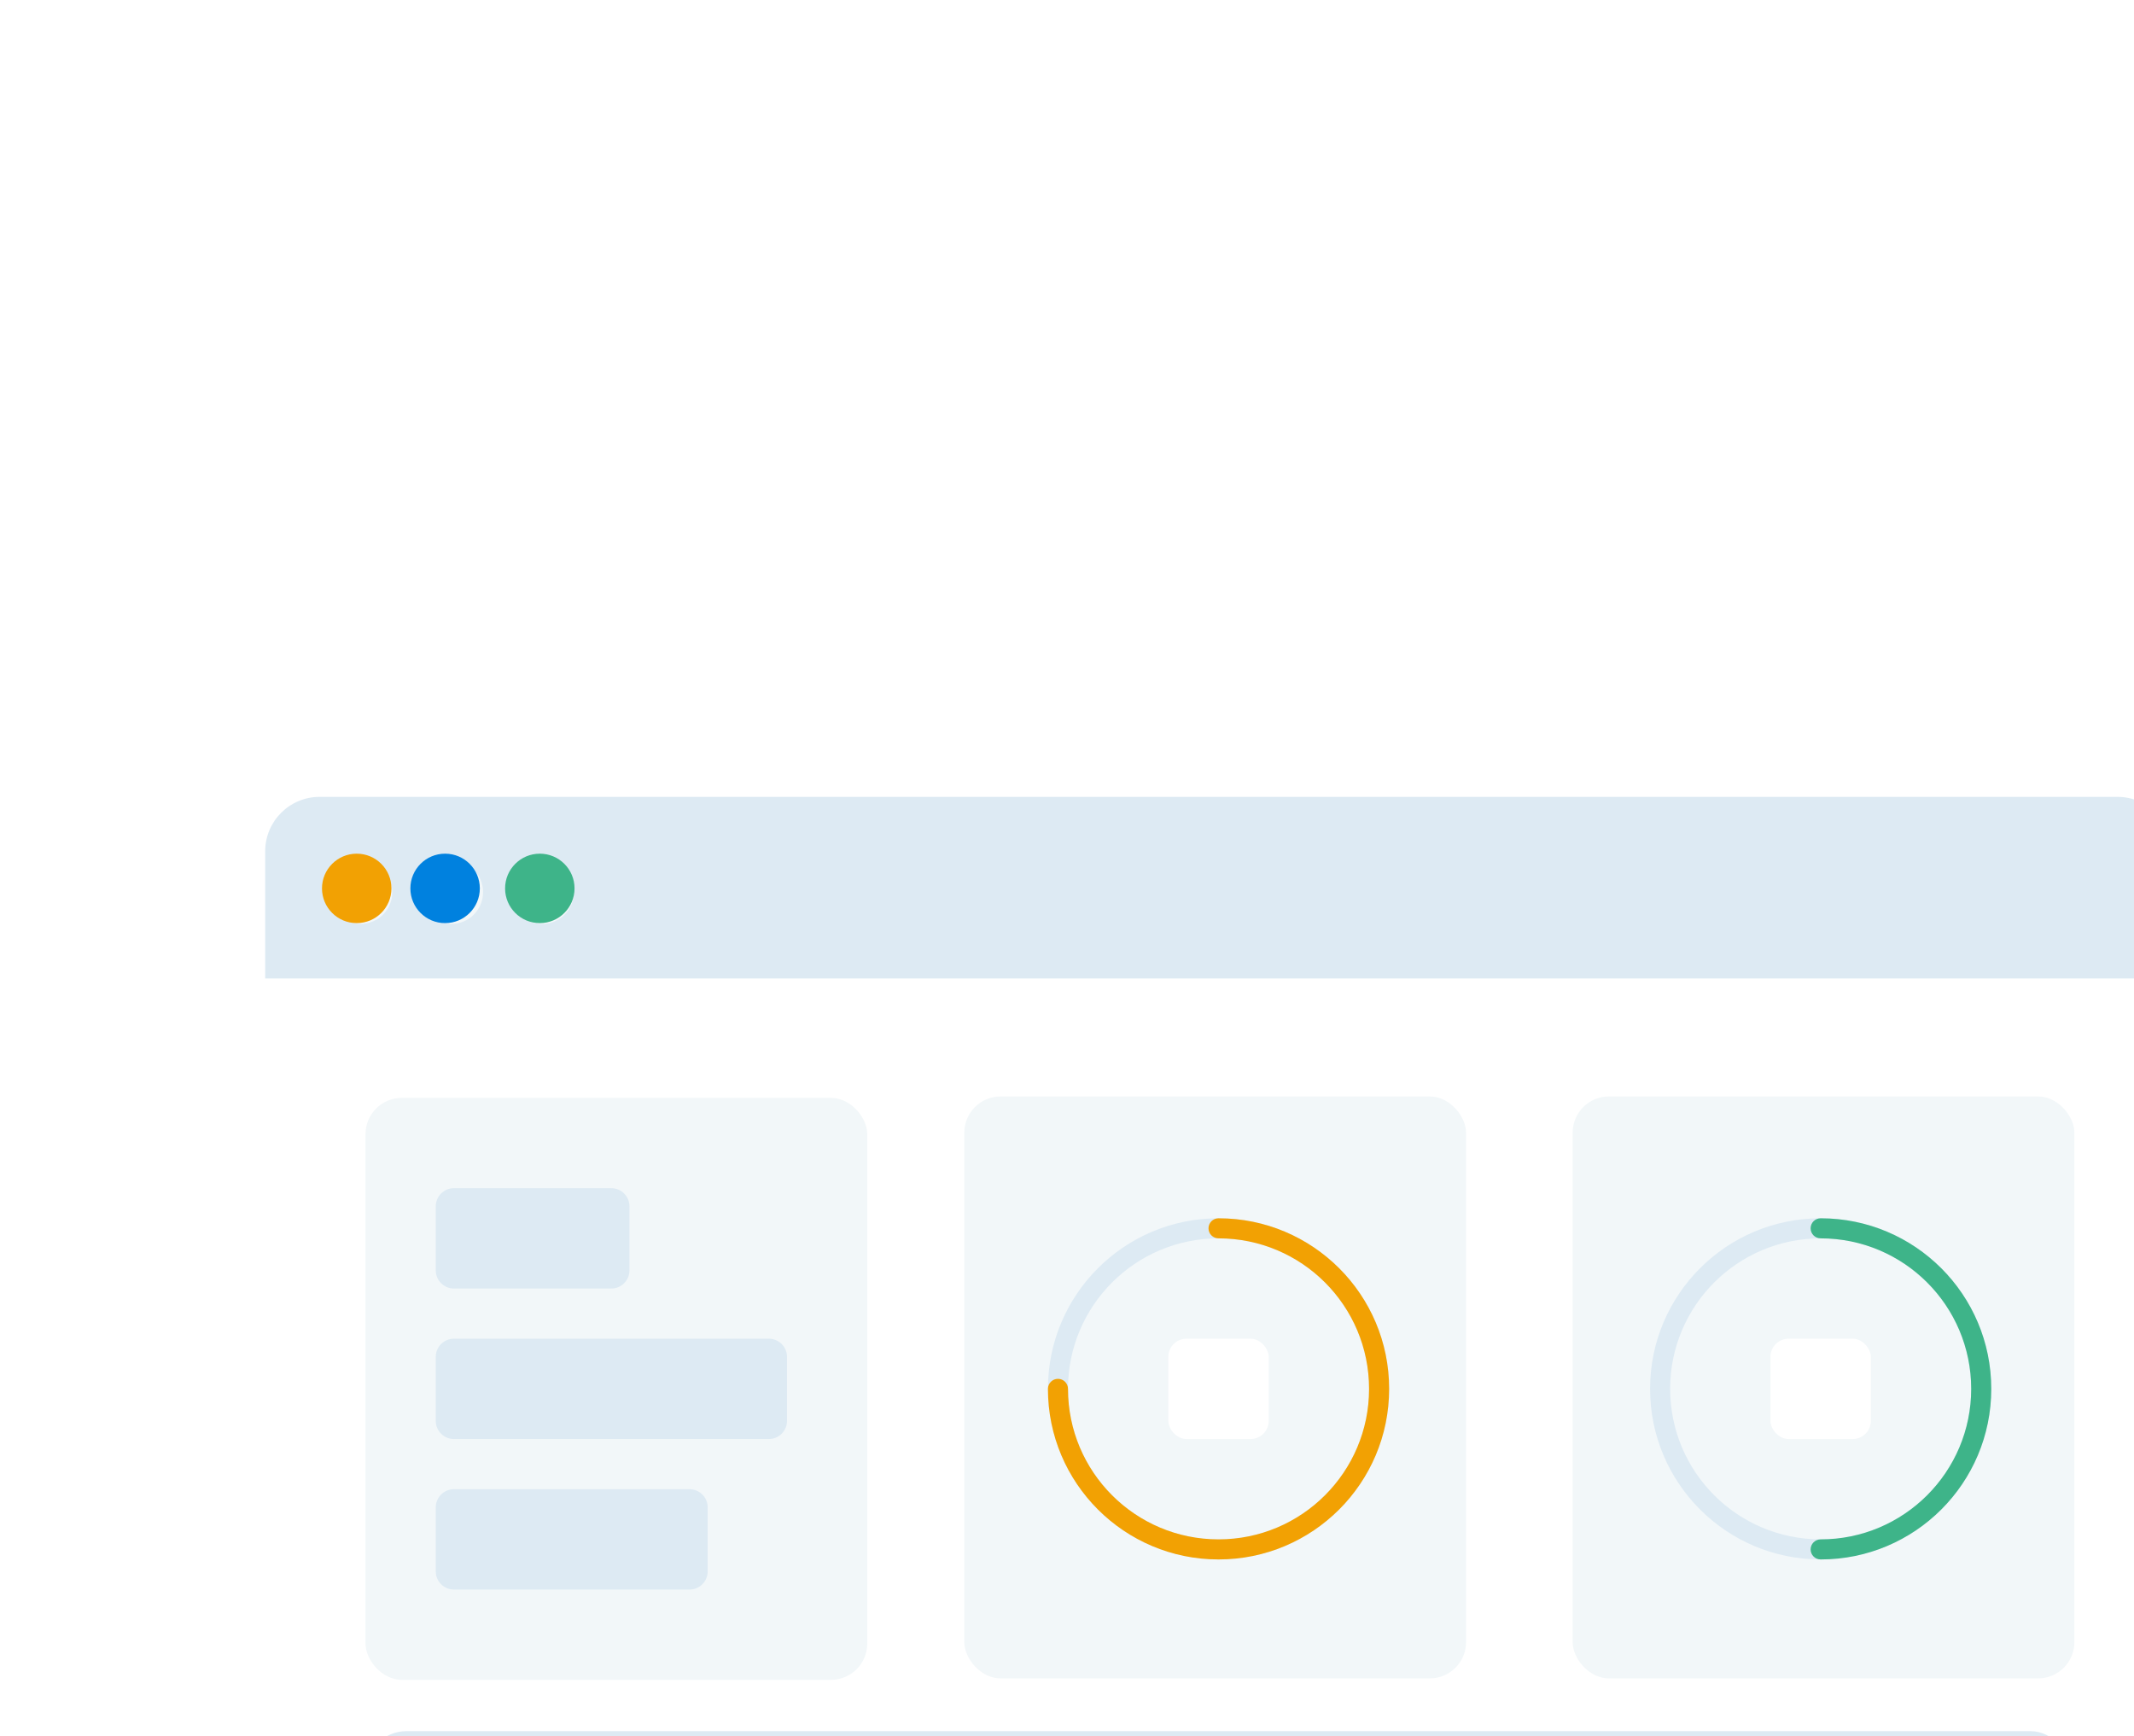 <svg width="338" height="275" viewBox="0 0 338 275" fill="none" xmlns="http://www.w3.org/2000/svg">
<g filter="url(#filter0_dd_1855_2767)">
<rect x="42" y="27" width="302" height="302" rx="8.629" fill="white"/>
<rect x="152.734" y="74.457" width="79.474" height="92.189" rx="5.752" fill="#F2F7F9"/>
<path fill-rule="evenodd" clip-rule="evenodd" d="M193.002 147.799C178.078 147.799 165.98 135.702 165.98 120.778C165.98 105.855 178.078 93.757 193.002 93.757C207.925 93.757 220.023 105.855 220.023 120.778C220.023 135.702 207.925 147.799 193.002 147.799ZM193.002 144.62C206.17 144.62 216.844 133.946 216.844 120.778C216.844 107.611 206.17 96.936 193.002 96.936C179.834 96.936 169.16 107.611 169.16 120.778C169.16 133.946 179.834 144.62 193.002 144.62Z" fill="#DDEAF3"/>
<path fill-rule="evenodd" clip-rule="evenodd" d="M165.98 120.779C165.98 135.702 178.078 147.8 193.002 147.8C207.925 147.8 220.023 135.702 220.023 120.779C220.023 105.856 207.925 93.758 193.002 93.758C192.124 93.758 191.412 94.469 191.412 95.347C191.412 96.225 192.124 96.937 193.002 96.937C206.169 96.937 216.844 107.611 216.844 120.779C216.844 133.946 206.169 144.621 193.002 144.621C179.834 144.621 169.159 133.946 169.159 120.779C169.159 119.901 168.448 119.189 167.57 119.189C166.692 119.189 165.98 119.901 165.98 120.779Z" fill="#F2A103"/>
<rect x="185.051" y="112.832" width="15.895" height="15.895" rx="2.876" fill="white"/>
<rect x="249.086" y="74.457" width="79.474" height="92.189" rx="5.752" fill="#F2F7F9"/>
<path fill-rule="evenodd" clip-rule="evenodd" d="M288.373 147.799C273.449 147.799 261.352 135.702 261.352 120.778C261.352 105.855 273.449 93.757 288.373 93.757C303.296 93.757 315.394 105.855 315.394 120.778C315.394 135.702 303.296 147.799 288.373 147.799ZM288.373 144.62C301.541 144.62 312.215 133.946 312.215 120.778C312.215 107.611 301.541 96.936 288.373 96.936C275.206 96.936 264.531 107.611 264.531 120.778C264.531 133.946 275.206 144.62 288.373 144.62Z" fill="#DDEAF3"/>
<path fill-rule="evenodd" clip-rule="evenodd" d="M288.371 147.8C303.294 147.8 315.392 135.702 315.392 120.779C315.392 105.856 303.294 93.758 288.371 93.758C287.493 93.758 286.781 94.469 286.781 95.347C286.781 96.225 287.493 96.937 288.371 96.937C301.538 96.937 312.213 107.611 312.213 120.779C312.213 133.946 301.538 144.621 288.371 144.621C287.493 144.621 286.781 145.333 286.781 146.21C286.781 147.088 287.493 147.8 288.371 147.8Z" fill="#3EB489"/>
<rect x="280.422" y="112.832" width="15.895" height="15.895" rx="2.876" fill="white"/>
<rect x="57.891" y="74.684" width="79.474" height="92.189" rx="5.752" fill="#F2F7F9"/>
<path fill-rule="evenodd" clip-rule="evenodd" d="M69.019 115.708C69.019 114.119 70.307 112.832 71.896 112.832H121.775C123.363 112.832 124.651 114.119 124.651 115.708V125.85C124.651 127.439 123.363 128.726 121.775 128.726H71.896C70.307 128.726 69.019 127.439 69.019 125.85V115.708Z" fill="#DDEAF3"/>
<path fill-rule="evenodd" clip-rule="evenodd" d="M69.019 139.55C69.019 137.962 70.307 136.674 71.896 136.674H109.213C110.801 136.674 112.089 137.962 112.089 139.55V149.692C112.089 151.281 110.801 152.569 109.213 152.569H71.896C70.307 152.569 69.019 151.281 69.019 149.692V139.55Z" fill="#DDEAF3"/>
<path fill-rule="evenodd" clip-rule="evenodd" d="M69.019 91.866C69.019 90.278 70.307 88.99 71.896 88.99H96.823C98.411 88.99 99.699 90.278 99.699 91.866V102.008C99.699 103.597 98.411 104.884 96.823 104.884H71.896C70.307 104.884 69.019 103.597 69.019 102.008V91.866Z" fill="#DDEAF3"/>
<path d="M42 35.629C42 30.863 45.863 27 50.629 27H335.371C340.137 27 344 30.863 344 35.629V55.762H42V35.629Z" fill="#DDEAF3"/>
<path fill-rule="evenodd" clip-rule="evenodd" d="M57.1 47.133C59.88 47.133 62.133 44.88 62.133 42.1C62.133 39.32 59.88 37.066 57.1 37.066C54.32 37.066 52.066 39.32 52.066 42.1C52.066 44.88 54.32 47.133 57.1 47.133ZM71.481 47.133C74.26 47.133 76.514 44.88 76.514 42.1C76.514 39.32 74.26 37.066 71.481 37.066C68.701 37.066 66.447 39.32 66.447 42.1C66.447 44.88 68.701 47.133 71.481 47.133ZM90.895 42.1C90.895 44.88 88.641 47.133 85.862 47.133C83.082 47.133 80.828 44.88 80.828 42.1C80.828 39.32 83.082 37.066 85.862 37.066C88.641 37.066 90.895 39.32 90.895 42.1Z" fill="#F2F7F9"/>
<rect x="58" y="175" width="270" height="112" rx="6.358" fill="#DDEAF3"/>
<rect x="77" y="248" width="25" height="27" rx="3.179" fill="white"/>
<rect x="118" y="235" width="26" height="39" rx="3.179" fill="#0081DF"/>
<path fill-rule="evenodd" clip-rule="evenodd" d="M160 214.179C160 212.423 161.423 211 163.179 211H181.821C183.577 211 185 212.423 185 214.179V270.821C185 272.577 183.577 274 181.821 274H163.179C161.423 274 160 272.577 160 270.821V214.179Z" fill="white"/>
<rect x="201" y="220" width="25" height="54" rx="3.179" fill="white"/>
<path fill-rule="evenodd" clip-rule="evenodd" d="M242 202.179C242 200.423 243.423 199 245.179 199H264.821C266.577 199 268 200.423 268 202.179V271.821C268 273.577 266.577 275 264.821 275H245.179C243.423 275 242 273.577 242 271.821V202.179Z" fill="white"/>
<rect x="284" y="236" width="25" height="39" rx="3.179" fill="white"/>
<circle cx="56.5" cy="41.5" r="5.5" fill="#F2A103"/>
<circle cx="85.5" cy="41.5" r="5.5" fill="#3EB489"/>
<circle cx="70.5" cy="41.5" r="5.5" fill="#0081DF"/>
</g>
<rect x="35.5" y="20.5" width="313" height="269" rx="9.5" stroke="white" stroke-opacity="0.8"/>
<g clip-path="url(#clip0_1855_2767)">
<path d="M38.255 17.564C38.801 17.429 38.455 16.185 36.801 12.258C35.046 8.103 34.508 7.25 33.948 7.626C33.184 8.152 37.367 17.76 38.255 17.564Z" fill="white"/>
<path d="M20.592 26.765C21.112 28.365 21.453 28.481 25.305 28.384C29.283 28.288 30.006 28.128 30.05 27.381C30.123 26.027 29.062 25.715 24.135 25.588C20.5 25.497 20.209 25.584 20.592 26.765Z" fill="white"/>
<path d="M23.218 16.132C23.576 17.287 23.941 17.632 25.745 18.545C31.108 21.233 34.726 23.579 33.983 21.344C33.686 20.43 32.74 19.827 26.572 16.474C23.153 14.637 22.748 14.583 23.218 16.132Z" fill="white"/>
</g>
<defs>
<filter id="filter0_dd_1855_2767" x="0.295" y="27" width="385.41" height="412.733" filterUnits="userSpaceOnUse" color-interpolation-filters="sRGB">
<feFlood flood-opacity="0" result="BackgroundImageFix"/>
<feColorMatrix in="SourceAlpha" type="matrix" values="0 0 0 0 0 0 0 0 0 0 0 0 0 0 0 0 0 0 127 0" result="hardAlpha"/>
<feOffset dy="30.2"/>
<feGaussianBlur stdDeviation="15.1"/>
<feComposite in2="hardAlpha" operator="out"/>
<feColorMatrix type="matrix" values="0 0 0 0 0 0 0 0 0 0 0 0 0 0 0 0 0 0 0.17 0"/>
<feBlend mode="normal" in2="BackgroundImageFix" result="effect1_dropShadow_1855_2767"/>
<feColorMatrix in="SourceAlpha" type="matrix" values="0 0 0 0 0 0 0 0 0 0 0 0 0 0 0 0 0 0 127 0" result="hardAlpha"/>
<feOffset dy="69.029"/>
<feGaussianBlur stdDeviation="20.852"/>
<feComposite in2="hardAlpha" operator="out"/>
<feColorMatrix type="matrix" values="0 0 0 0 0 0 0 0 0 0 0 0 0 0 0 0 0 0 0.1 0"/>
<feBlend mode="normal" in2="effect1_dropShadow_1855_2767" result="effect2_dropShadow_1855_2767"/>
<feBlend mode="normal" in="SourceGraphic" in2="effect2_dropShadow_1855_2767" result="shape"/>
</filter>
<clipPath id="clip0_1855_2767">
<rect width="26.87" height="26.87" fill="white" transform="translate(28.855 37.998) rotate(-134.564)"/>
</clipPath>
</defs>
</svg>
